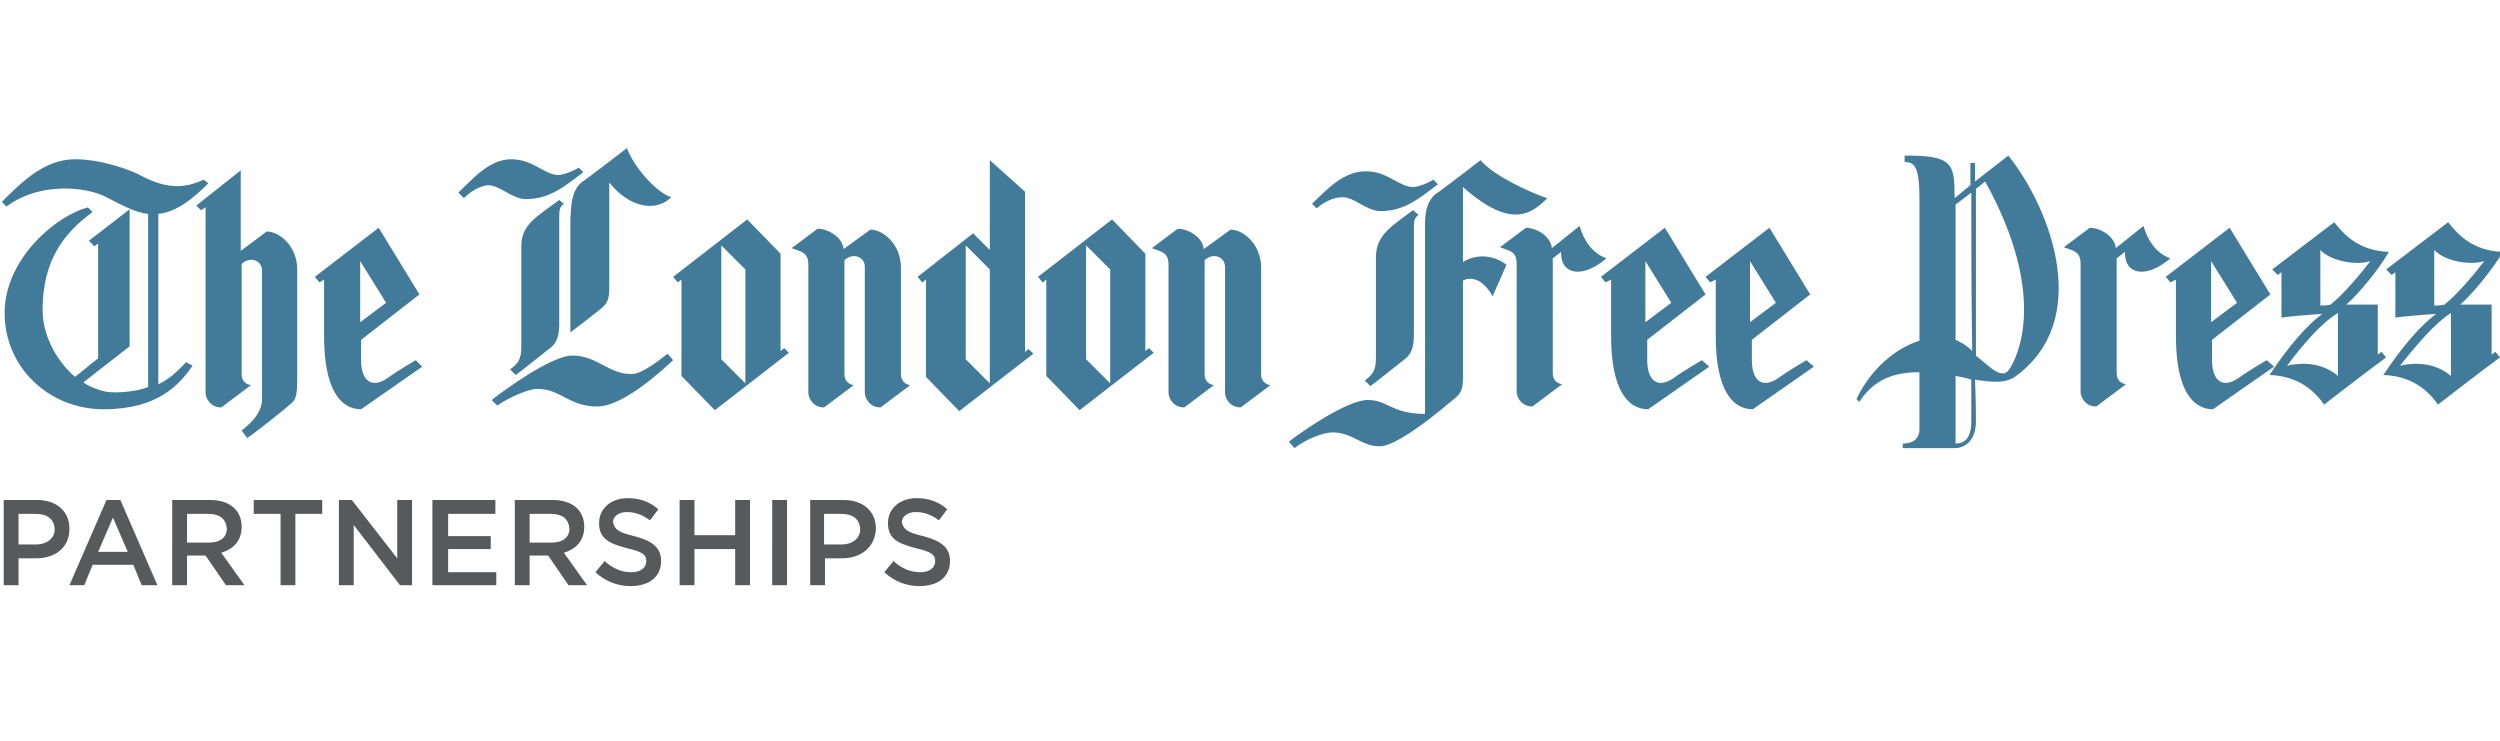 <?xml version="1.0" encoding="utf-8"?>
<svg xmlns="http://www.w3.org/2000/svg" viewBox="0 0 270 80">
	<path fill="#417B99" d="M9 41.3c0.7 0.5 1.6 0.8 2.4 1 1.1 0.2 3.4 0 4.6-0.5V23.1c-1.4-0.1-3.3-1.2-4.7-1.9-1.8-0.9-6.8-1.7-10.6 1.1l-0.5-0.5c2.1-2.1 4.6-4.6 7.9-4.6 2.8 0 5.9 1.1 7.2 1.8 2.8 1.5 4.8 1.3 6.7 0.4l0.5 0.4c-1.6 1.6-3.4 3.1-5.4 3.3v18.4c1.1-0.5 2.1-1.4 3-2.4l0.7 0.4c-1.4 2-3.7 4.7-9.6 4.7S0.5 39.7 0.5 33.8c0-5.8 5.5-10.5 9-11.4l0.5 0.5C7 25.1 4.6 28 4.6 33.5c0 2.5 1.3 5.3 3.5 7.2l2.5-2V26.3l-0.4 0.3L9.6 26l4.4-3.4v14.8L9 41.3 9 41.3zM22.2 22.4c0 0 0 19.5 0 20 0 0.6 0.5 1.6 1.7 1.6l3.2-2.4c-0.5-0.1-1-0.4-1-1.2V28.5c1-0.9 2.2-0.3 2.2 0.7 0 1.4 0 13.2 0 13.9 0 0.7-0.3 1.7-1.4 2.7-0.3 0.3-0.8 0.7-0.8 0.7l0.6 0.8c0.8-0.5 3.8-2.9 4.6-3.6 0.8-0.6 0.8-1.2 0.8-3.5 0-1.7 0-10.3 0-11.1 0-2.5-1.9-4.1-3.3-4.1L26 27.1v-8.7l-4.8 3.8 0.5 0.5L22.2 22.4 22.2 22.4zM91.1 26.9c-0.1-1.3-1.7-2.2-2.8-2.2l-2.8 2.1c1 0.4 1.8 0.4 1.8 1.8s0 13.4 0 13.8c0 0.6 0.5 1.6 1.7 1.6l3.2-2.4c-0.5-0.1-1-0.4-1-1.2V28.1c1-0.9 2.2-0.3 2.2 0.7 0 0.9 0 13.4 0 13.6 0 0.6 0.5 1.6 1.7 1.6l3.2-2.4c-0.5-0.1-1-0.4-1-1.2 0 0 0-10.7 0-11.5 0-2.5-1.9-4.1-3.3-4.1L91.1 26.9 91.1 26.9zM130 26.9c-0.1-1.3-1.7-2.2-2.8-2.2l-2.8 2.1c1 0.4 1.8 0.4 1.8 1.8s0 13.4 0 13.8c0 0.6 0.5 1.6 1.7 1.6l3.2-2.4c-0.5-0.1-1-0.4-1-1.2V28.1c1-0.9 2.2-0.3 2.2 0.7 0 0.9 0 13.4 0 13.6 0 0.6 0.5 1.6 1.7 1.6l3.2-2.4c-0.5-0.1-1-0.4-1-1.2 0 0 0-10.7 0-11.5 0-2.5-1.9-4.1-3.3-4.1L130 26.9 130 26.9zM173.5 27.9c-1.5-0.5-2.5-2-2.9-3.5l-3 2.4c-0.1-1.3-1.7-2.2-2.8-2.2l-2.8 2.1c1 0.4 1.8 0.4 1.8 1.8s0 13.4 0 13.8c0 0.6 0.5 1.6 1.7 1.6l3.2-2.4c-0.5-0.1-1-0.4-1-1.2V27.9l0.9-0.7C168.5 29.6 170.8 30.2 173.5 27.9L173.5 27.9zM234.4 27.9c-1.5-0.5-2.5-2-2.9-3.5l-3 2.4c-0.1-1.3-1.7-2.2-2.8-2.2l-2.8 2.1c1 0.4 1.8 0.4 1.8 1.8s0 13.4 0 13.8c0 0.6 0.5 1.6 1.7 1.6l3.2-2.4c-0.5-0.1-1-0.4-1-1.2V27.9l0.9-0.7C229.4 29.6 231.7 30.2 234.4 27.9L234.4 27.9zM80.5 41.4V29.1l-2.6-2.6v12.3L80.5 41.4 80.5 41.4zM73.6 30.2l-0.4 0.3-0.5-0.6 8-6.2 3.6 3.7v10.5l0.4-0.3 0.5 0.5-8 6.2-3.6-3.7V30.2L73.6 30.2zM119.9 41.4V29.1l-2.6-2.6v12.3L119.9 41.4 119.9 41.4zM113 30.2l-0.4 0.3-0.5-0.6 8-6.2 3.6 3.7v10.5l0.4-0.3 0.5 0.5-8 6.2-3.6-3.7V30.2L113 30.2zM106.9 41.4V29.1l-2.6-2.6v12.3L106.9 41.4 106.9 41.4zM100 30.2l-0.4 0.3-0.5-0.6 6-4.7 1.8 1.8v-9.7l3.8 3.4V38l0.4-0.3 0.5 0.5-8 6.2-3.6-3.7L100 30.2 100 30.2zM41.7 32.7l-2.8-4.5v6.6L41.7 32.7 41.7 32.7zM34.5 30.5L34 29.9l6.9-5.3 4.4 7.2L39 36.7c0 1.1 0 0.5 0 2.2 0 2.3 1.2 3.1 2.9 1.9 1.1-0.8 3-1.9 3-1.9l0.7 0.7L39 44.2c-2.2 0-4-2.1-4-7.9 0-1.1 0-6.1 0-6.1L34.5 30.5 34.5 30.5zM180.5 32.7l-2.8-4.5v6.6L180.5 32.7 180.5 32.7zM173.4 30.5l-0.5-0.6 6.9-5.3 4.4 7.2-6.3 4.9c0 1.1 0 0.5 0 2.2 0 2.3 1.2 3.1 2.9 1.9 1.1-0.8 3-1.9 3-1.9l0.8 0.7-6.6 4.6c-2.2 0-4-2.1-4-7.9 0-1.1 0-6.1 0-6.1L173.4 30.5 173.4 30.5zM191.8 32.7l-2.8-4.5v6.6L191.8 32.7 191.8 32.7zM184.7 30.5l-0.5-0.6 6.9-5.3 4.4 7.2-6.3 4.9c0 1.1 0 0.5 0 2.2 0 2.3 1.2 3.1 2.9 1.9 1.1-0.8 3-1.9 3-1.9l0.8 0.7-6.6 4.6c-2.2 0-4-2.1-4-7.9 0-1.1 0-6.1 0-6.1L184.7 30.5 184.7 30.5zM241.6 32.7l-2.8-4.5v6.6L241.6 32.7 241.6 32.7zM234.4 30.5l-0.5-0.6 6.9-5.3 4.4 7.2-6.3 4.9c0 1.1 0 0.5 0 2.2 0 2.3 1.2 3.1 2.9 1.9 1.1-0.8 3-1.9 3-1.9l0.8 0.7-6.6 4.6c-2.2 0-4-2.1-4-7.9 0-1.1 0-6.1 0-6.1L234.4 30.5 234.4 30.5zM50.1 21.4l-0.6-0.6c1.5-1.4 3.3-3.6 5.7-3.6s3.6 1.7 5.1 1.7c0.5 0 1.6-0.4 2.2-0.8l0.5 0.5c-2 1.5-3.6 2.9-6.2 2.9-1.5 0-2.8-1.5-4.1-1.5C51.7 20.1 50.7 20.8 50.1 21.4L50.1 21.4zM60.4 21.6c-2.4 1.8-4.1 2.6-4.1 5 0 1.6 0 10.1 0 10.8 0 1.4-0.3 1.8-1.2 2.5l0.6 0.6c0.7-0.5 2.8-2.2 3.7-2.9 1.1-0.8 1-2.2 1-3.4s0-10.3 0-10.9c0-0.7 0.1-1 0.5-1.3L60.4 21.6 60.4 21.6zM62.8 19.7c0.2-0.1 4.8-3.6 4.9-3.7 0.8 2.1 3.2 4.8 4.8 5.3-1.6 1.6-4.5 1.2-6.7-1.6 0 2.3 0 9.4 0 11 0 1.4 0 2-1.1 2.8-0.6 0.5-2.3 1.8-3.1 2.4 0 0 0-11.3 0-12.3C61.7 22.6 61.6 20.7 62.8 19.7L62.8 19.7zM53.7 43.8l-0.6-0.6c1-0.8 6.4-4.8 8.7-4.8 2.7 0 3.9 2 6.4 2 1.1 0 2.9-1.4 3.9-2.2l0.6 0.7c-0.7 0.6-5.2 5-8.2 5-3.1 0-3.9-1.9-6.5-1.9C57.1 42 55 42.9 53.7 43.8L53.7 43.8zM142.2 22.5l-0.5-0.5c1.5-1.4 3.3-3.5 5.8-3.5 2.4 0 3.6 1.7 5.1 1.7 0.5 0 1.6-0.4 2.2-0.8l0.5 0.5c-2 1.5-3.6 2.9-6.2 2.9-1.5 0-2.8-1.5-4.1-1.5C143.9 21.3 142.9 21.9 142.2 22.5L142.2 22.5zM152.6 22.7c-2.4 1.8-4 2.7-4 5.1 0 1.6 0 10.1 0 10.8 0 1.4-0.3 1.8-1.2 2.5l0.6 0.6c0.7-0.5 2.8-2.2 3.7-2.9 1.1-0.8 1-2.2 1-3.4s0-10.3 0-10.9c0-0.7 0.1-1 0.5-1.3L152.6 22.7 152.6 22.7zM158 30.3c0 4.6 0 9.3 0 10.1 0 1.4 0 2-1.1 2.8-0.6 0.5-5.8 5-7.9 5-2 0-2.9-1.5-5.1-1.5-1 0-2.8 0.7-4.1 1.7l-0.6-0.7c1-0.8 6.2-4.5 8.5-4.5 2.2 0 2.6 1.5 6.2 1.5 0 0 0-19 0-19.8 0-1-0.1-2.9 1.1-3.9 0.2-0.1 4.8-3.6 4.9-3.7 1.4 1.7 5.6 3.6 7.2 4.1-1.6 1.6-3.8 3.5-9.1-1.2 0 0.9 0 8.1 0 8.1 1.4-0.9 3.3-0.8 4.7 0.3l-1.5 3.4C160.1 30 158.8 29.9 158 30.3L158 30.3zM211.2 40.6v7.3c1.4 0 1.7-1.2 1.7-2.4 0-0.3 0-2 0-4.5C212.3 40.8 211.8 40.7 211.2 40.6L211.2 40.6zM217 39.9c0.8-1.2 4.3-7.8-2.6-20.3l-1 0.8c0 4.1 0 12.1 0 18C215.1 39.8 216.2 41 217 39.9L217 39.9zM212.9 20.8l-1.7 1.3v14.6c0.3 0.1 0.5 0.3 0.8 0.4 0.4 0.3 0.7 0.5 1 0.8C212.9 32.3 212.9 25 212.9 20.8L212.9 20.8zM213.4 45.5c0 2.2-1.3 2.9-2.3 2.9-0.9 0-5.6 0-5.6 0v-0.5c1.4 0 1.8-0.8 1.8-1.5 0-0.3 0-6.2 0-6.2-2.5 0-4.8 0.6-6.5 3.2l-0.3-0.3c1.5-3.2 4.2-5.5 6.8-6.3 0 0 0-13.1 0-15.4 0-3.5-0.6-3.9-1.6-3.9v-0.7c5.2 0 5.4 0.8 5.4 4.6l1.7-1.4v-2.4h0.5v2l3.6-2.8c4.7 5.9 9.1 17.9 0.7 23.9-1 0.7-2.5 0.6-4.3 0.3C213.4 43.3 213.4 45 213.4 45.5L213.4 45.5zM247 39.5c2.1-0.5 4.1-0.1 5.5 1.1v-6.8C250.7 34.9 248.8 37.1 247 39.5L247 39.5zM250.6 33c0.3 0 0.7 0 1.1-0.1 1.5-1.2 3.3-3.4 4.3-4.7-1.5 0.5-4.3 0-5.4-1.2V33L250.6 33zM245.4 29.1l6.7-5.1c1.1 1.4 2.7 3.1 5.9 3.2-1 1.8-3.4 4.7-4.6 5.7 0 0 2.7 0 3.4 0v5.4l0.4-0.3 0.5 0.6c-1.9 1.4-5.3 4-6.7 5.1-1.1-1.6-2.9-3.1-5.9-3.2 2.2-3.3 4.1-5.4 5.7-6.6-1.6 0.1-3.8 0.3-4.4 0.4v-4.9l-0.4 0.3L245.4 29.1 245.4 29.1zM259.2 39.5c2.1-0.5 4.1-0.1 5.5 1.1v-6.8C263 34.9 261.1 37.1 259.2 39.5L259.2 39.5zM262.9 33c0.3 0 0.7 0 1.1-0.1 1.5-1.2 3.3-3.4 4.3-4.7-1.5 0.5-4.3 0-5.4-1.2V33L262.9 33zM257.7 29.1l6.7-5.1c1.1 1.4 2.7 3.1 5.9 3.2-1 1.8-3.4 4.7-4.6 5.7 0 0 2.7 0 3.4 0v5.4l0.4-0.3 0.5 0.6c-1.9 1.4-5.3 4-6.7 5.1-1.1-1.6-2.9-3.1-5.9-3.2 2.2-3.3 4.1-5.4 5.7-6.6-1.6 0.1-3.8 0.3-4.4 0.4v-4.9l-0.4 0.3L257.7 29.1 257.7 29.1z" />
	<path fill="#58595B" d="M3.9 60.3H2v2.9H0.4V54H4c2.1 0 3.5 1.2 3.5 3.1C7.5 59.2 5.9 60.3 3.9 60.3zM3.9 55.5H2v3.3h1.9c1.2 0 2-0.7 2-1.6C5.9 56.1 5.1 55.5 3.9 55.5zM17 63.2h-1.7L14.4 61H10l-0.9 2.2H7.5l4-9.2H13L17 63.2zM12.2 55.9l-1.6 3.7h3.2L12.2 55.9zM24.4 63.2L22.2 60h-2v3.2h-1.6V54h4.1c2.1 0 3.4 1.1 3.4 2.9 0 1.5-0.9 2.4-2.2 2.8l2.5 3.5H24.4zM22.5 55.5h-2.3v3.1h2.4c1.2 0 1.9-0.6 1.9-1.5C24.4 56 23.7 55.5 22.5 55.5zM31.9 63.2h-1.6v-7.7h-2.9V54h7.4v1.5h-2.9V63.2zM42.9 54h1.6v9.2h-1.3l-5-6.5v6.5h-1.6V54H38l4.9 6.3V54zM53.6 55.5h-5.2v2.4H53v1.4h-4.6v2.5h5.2v1.4h-6.9V54h6.8V55.5zM61.4 63.2L59.2 60h-2v3.2h-1.6V54h4.1c2.1 0 3.4 1.1 3.4 2.9 0 1.5-0.9 2.4-2.2 2.8l2.5 3.5H61.4zM59.5 55.5h-2.3v3.1h2.4c1.2 0 1.9-0.6 1.9-1.5C61.4 56 60.7 55.5 59.5 55.5zM68.5 57.9c1.9 0.5 2.9 1.2 2.9 2.7 0 1.7-1.3 2.7-3.3 2.7 -1.4 0-2.7-0.5-3.8-1.5l1-1.2c0.9 0.8 1.8 1.2 2.9 1.2 1 0 1.6-0.5 1.6-1.2 0-0.7-0.4-1-2.1-1.4 -1.9-0.5-3-1-3-2.7 0-1.6 1.3-2.7 3.1-2.7 1.3 0 2.4 0.4 3.3 1.2l-0.9 1.2c-0.8-0.6-1.6-0.9-2.5-0.9 -0.9 0-1.5 0.5-1.5 1.1C66.4 57.2 66.8 57.5 68.5 57.9zM75 59.3v3.9h-1.6V54H75v3.8h4.4V54H81v9.2h-1.6v-3.9H75zM85 54v9.2h-1.6V54H85zM90.9 60.3h-1.8v2.9h-1.6V54h3.6c2.1 0 3.5 1.2 3.5 3.1C94.5 59.2 92.9 60.3 90.9 60.3zM90.9 55.5h-1.9v3.3h1.9c1.2 0 2-0.7 2-1.6C92.9 56.1 92.1 55.5 90.9 55.5zM99.7 57.9c1.9 0.5 2.9 1.2 2.9 2.7 0 1.7-1.3 2.7-3.3 2.7 -1.4 0-2.7-0.5-3.8-1.5l1-1.2c0.9 0.8 1.8 1.2 2.9 1.2 1 0 1.6-0.5 1.6-1.2 0-0.7-0.4-1-2.1-1.4 -1.9-0.5-3-1-3-2.7 0-1.6 1.3-2.7 3.1-2.7 1.3 0 2.4 0.4 3.3 1.2l-0.9 1.2c-0.8-0.6-1.6-0.9-2.5-0.9 -0.9 0-1.5 0.5-1.5 1.1C97.6 57.2 98 57.5 99.7 57.9z" />
</svg>
